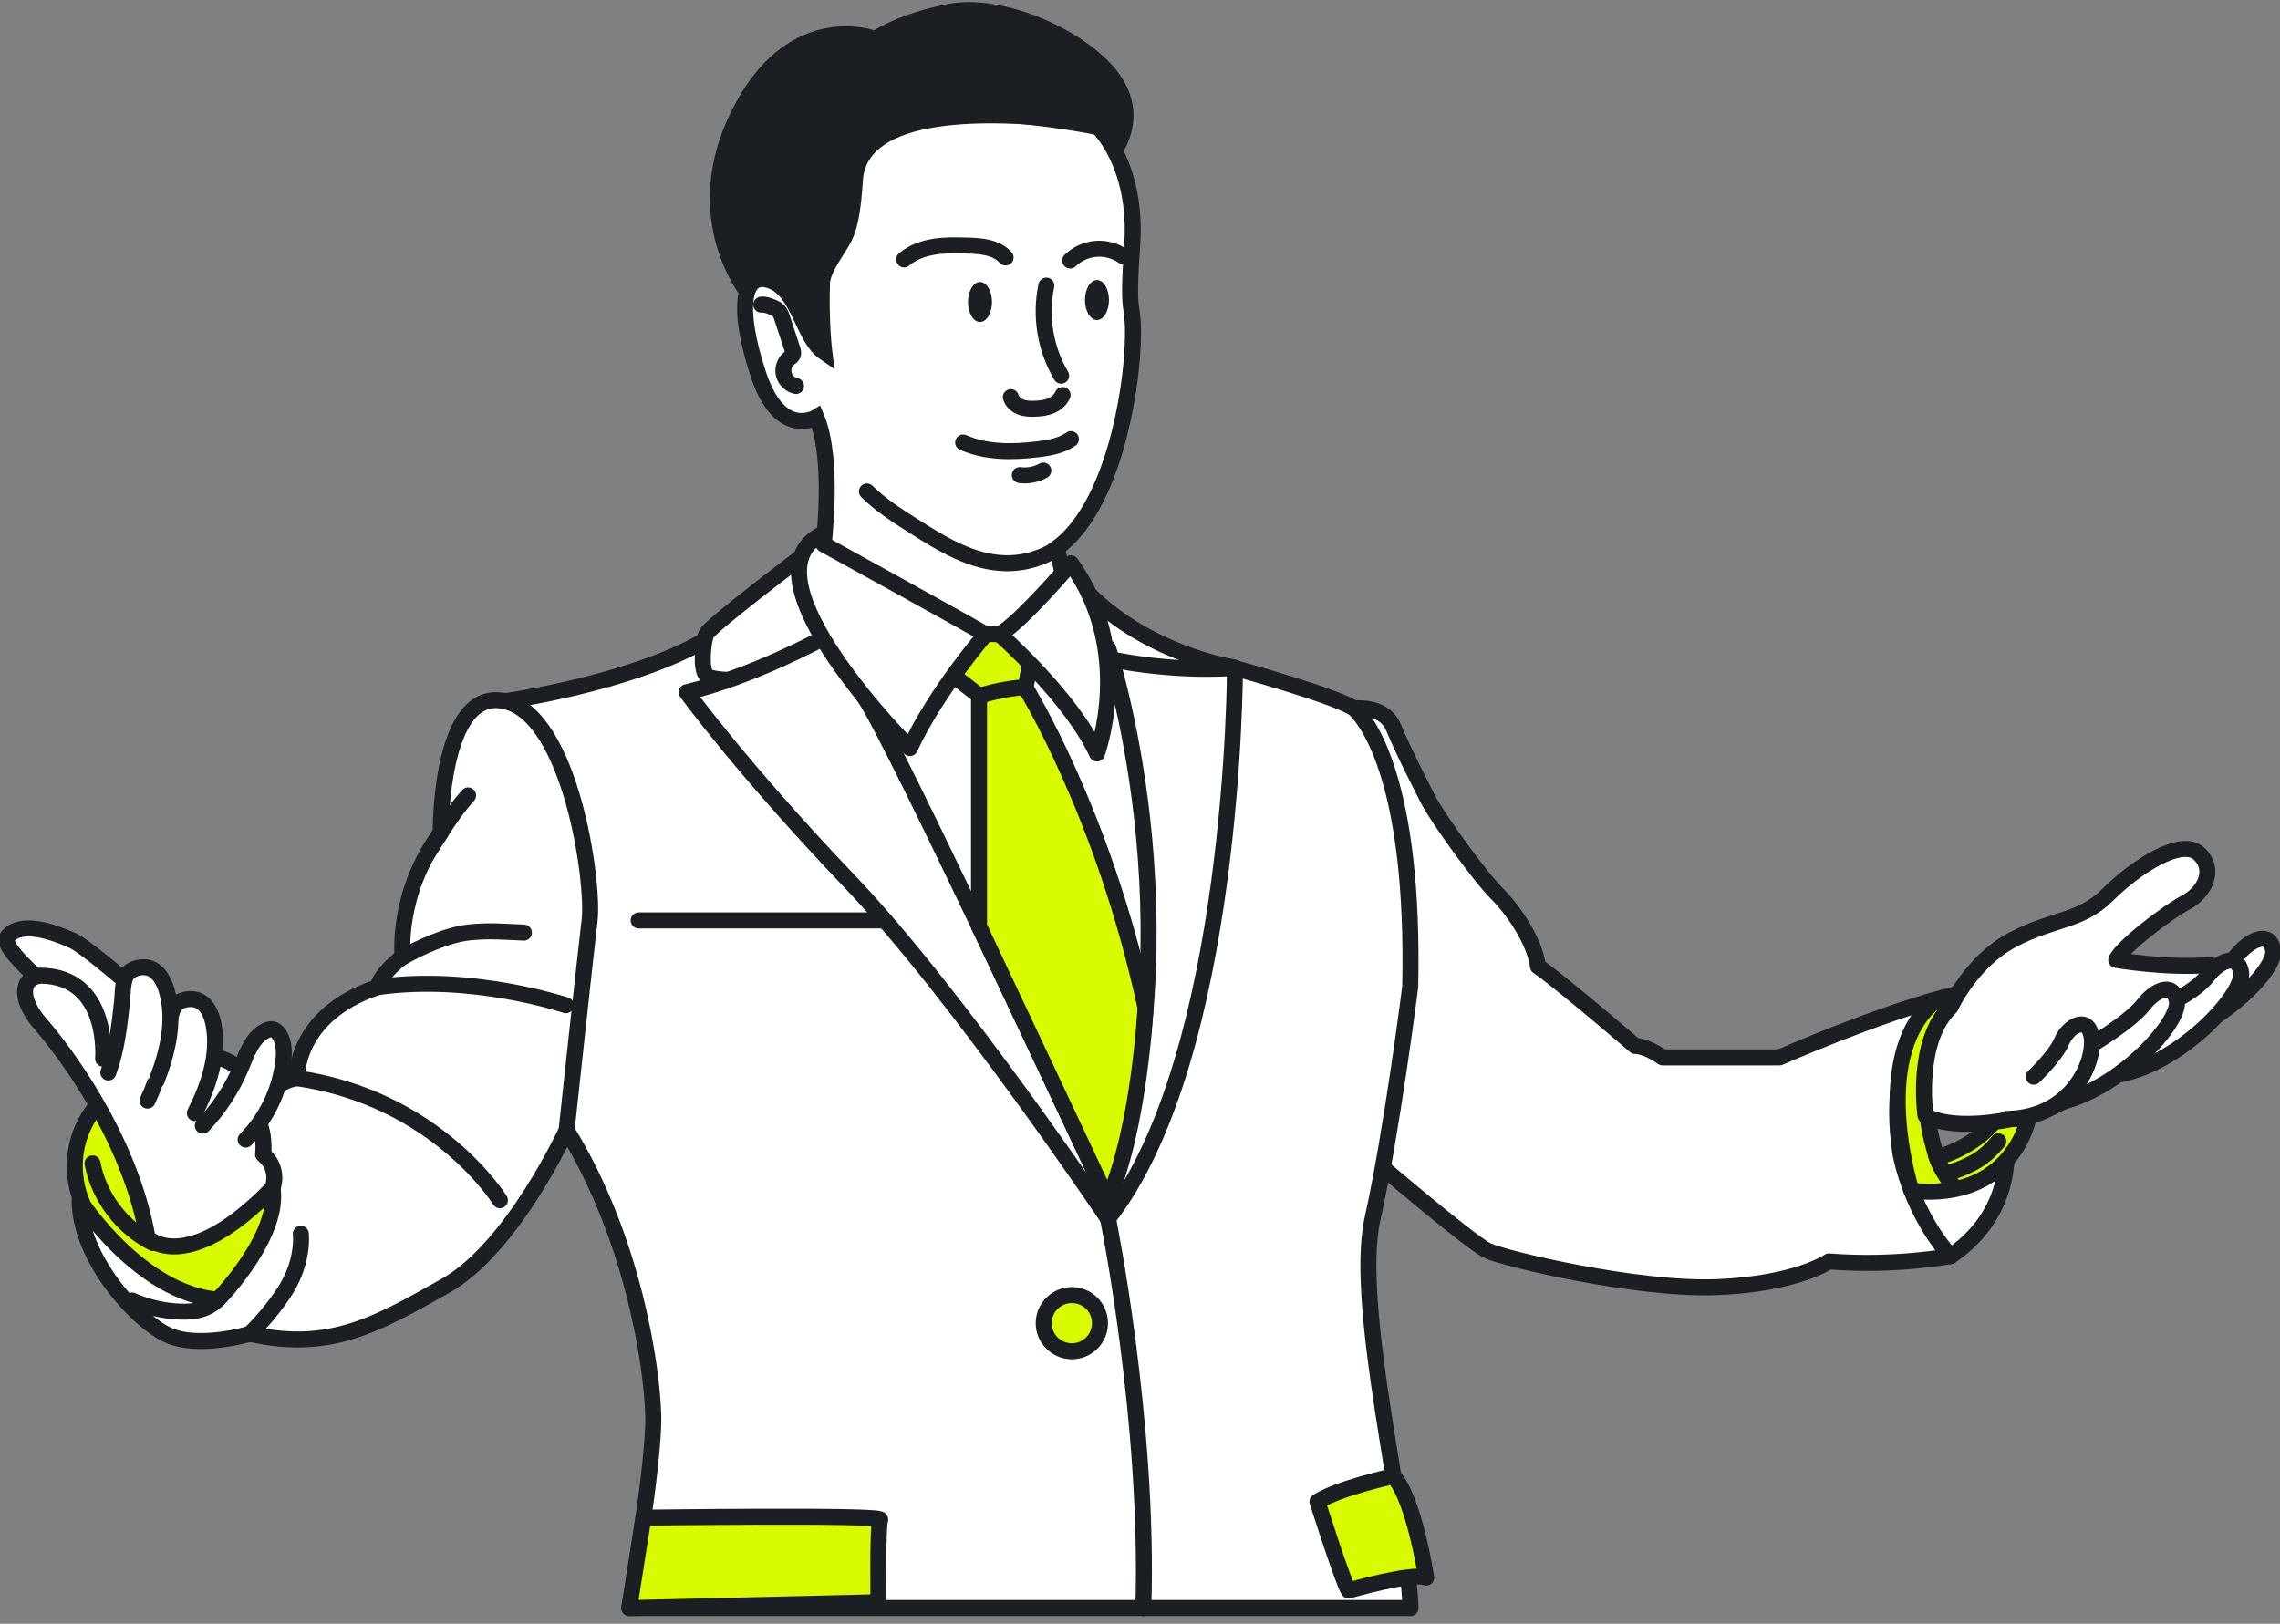 <svg width="285" height="203" viewBox="0 0 285 203" fill="none" xmlns="http://www.w3.org/2000/svg">
<rect x="0" y="0" width="285" height="203" fill="#808080" stroke="none"/>
<g clip-path="url(#clip0_1613_10665)">
<path d="M250.768 143.672C250.768 143.672 251.75 151.637 243.819 157.04L232.458 147.581L233.887 142.682L240.943 146.699L250.778 143.662L250.768 143.672Z" fill="white" stroke="#1B1F24" stroke-width="2" stroke-linecap="round" stroke-linejoin="round"/>
<path d="M167.346 88.859C167.346 88.859 172.662 87.345 174.188 90.945C175.713 94.544 177.327 97.58 178.464 99.86C179.601 102.14 184.927 109.532 187.113 111.715C189.3 113.898 191.865 117.788 192.245 120.815C192.245 120.815 194.334 122.144 204.402 130.769C204.402 130.769 205.637 130.672 207.823 132.195H222.449C222.449 132.195 234.51 126.888 243.257 124.608C243.257 124.608 235.278 128.974 237.552 144.234C239.262 152.345 243.82 157.04 243.82 157.04C243.82 157.04 236.794 158.369 228.621 157.7C228.621 157.7 224.539 160.542 214.558 160.921C204.577 161.299 188.241 157.409 185.966 156.371C183.692 155.333 170.009 143.565 170.009 143.565L168.104 113.597L167.346 88.849V88.859Z" fill="white" stroke="#1B1F24" stroke-width="2" stroke-linecap="round" stroke-linejoin="round"/>
<path d="M137.248 15.875C137.248 15.875 142.234 20.571 141.524 30.67C140.815 40.769 141.806 36.927 141.592 43.049C141.378 49.17 139.104 63.393 132.117 68.515C132.117 68.515 132.544 70.368 132.972 72.357C133.399 74.346 134.537 82.601 120.863 80.748C107.189 78.895 102.903 68.515 102.903 68.515C102.903 68.515 104.332 57.562 102.048 52.158C102.048 52.158 97.49 55.001 94.778 46.755C92.067 38.508 92.786 33.813 96.343 35.094C99.9 36.374 100.337 42.205 103.039 44.058C103.039 44.058 101.047 27.837 106.888 18.456C112.165 10.636 137.238 15.895 137.238 15.895L137.248 15.875Z" fill="white" stroke="#1B1F24" stroke-width="2" stroke-miterlimit="10"/>
<path d="M139.112 19.746C139.18 20.076 139.598 20.192 139.802 19.921C141.085 18.155 143.602 13.479 139.2 8.337C134.448 3.03 124.855 -0.675 118.684 0.469C112.513 1.614 109.277 3.787 109.277 3.787C109.277 3.787 98.917 0.091 91.988 12.8C85.058 25.509 91.035 35.268 93.173 37.829C93.173 37.829 93.436 35.191 94.932 34.909C96.429 34.628 98.761 36.364 99.121 37.635C99.481 38.906 101.483 42.719 103.038 43.903C103.038 43.903 102.522 36.869 104.447 33.454C106.371 30.039 107.372 30.107 107.868 22.501C108.363 14.895 122.591 14.575 135.196 16.234C136.936 16.467 138.471 17.621 139.006 19.29C139.054 19.436 139.093 19.591 139.122 19.756L139.112 19.746Z" fill="#1B1F24"/>
<path d="M153.768 83.358C153.768 83.358 167.937 87.239 169.434 88.733C170.93 90.227 176.839 97.765 176.276 123.367C176.276 123.367 173.992 141.489 171.572 152.345C169.152 163.201 175.926 189.656 176.314 201.036H78.663C78.663 201.036 81.803 182.972 81.657 176.996C81.511 171.02 79.237 154.945 70.831 141.295L63.133 87.665C63.133 87.665 78.498 85.521 87.847 80.195C97.197 74.869 135.808 86.103 135.808 86.103L153.768 83.358Z" fill="white" stroke="#1B1F24" stroke-width="2" stroke-linecap="round" stroke-linejoin="round"/>
<path d="M132.34 68.457C130.377 69.776 127.996 70.475 125.624 70.416C121.475 70.31 117.743 68.02 114.234 65.789C112.174 64.479 110.094 63.16 108.364 61.443" stroke="#1B1F24" stroke-width="2" stroke-miterlimit="10" stroke-linecap="round"/>
<path d="M95.156 38.091C95.603 38.033 96.04 38.198 96.448 38.363C96.759 38.489 97.09 38.615 97.313 38.858C97.547 39.1 97.663 39.44 97.77 39.76C98.198 41.06 98.625 42.37 99.053 43.67C99.131 43.893 99.199 44.145 99.102 44.358C99.014 44.552 98.82 44.669 98.654 44.795C98.071 45.261 97.799 46.066 97.974 46.793C98.149 47.521 98.771 48.113 99.5 48.258" stroke="#1B1F24" stroke-width="2" stroke-miterlimit="10" stroke-linecap="round"/>
<path d="M125.701 32.193C124.525 30.873 122.543 30.738 120.774 30.699C119.413 30.67 118.053 30.631 116.712 30.854C115.37 31.077 114.049 31.552 113.019 32.435" stroke="#1B1F24" stroke-width="2" stroke-miterlimit="10" stroke-linecap="round"/>
<path d="M140.465 32.086C139.483 31.368 138.239 31.019 137.034 31.106C135.829 31.194 134.643 31.718 133.779 32.571" stroke="#1B1F24" stroke-width="2" stroke-miterlimit="10" stroke-linecap="round"/>
<path d="M122.5 40.256C121.672 40.256 121 39.137 121 37.756C121 36.375 121.672 35.256 122.5 35.256C123.328 35.256 124 36.375 124 37.756C124 39.137 123.328 40.256 122.5 40.256Z" fill="#1B1F24"/>
<path d="M137.121 40.011C136.293 40.011 135.621 38.892 135.621 37.511C135.621 36.131 136.293 35.011 137.121 35.011C137.95 35.011 138.621 36.131 138.621 37.511C138.621 38.892 137.95 40.011 137.121 40.011Z" fill="#1B1F24"/>
<path d="M99.88 69.844C99.88 69.844 88.723 78.275 88.296 79.254C87.868 80.234 87.538 83.591 88.296 84.445C89.054 85.299 95.167 84.988 95.167 84.988L104.166 81.001L101.124 69.835H99.88V69.844Z" fill="white" stroke="#1B1F24" stroke-width="2" stroke-linecap="round" stroke-linejoin="round"/>
<path d="M130.794 35.705C129.987 39.517 130.658 43.611 132.641 46.968" stroke="#1B1F24" stroke-width="2" stroke-miterlimit="10" stroke-linecap="round"/>
<path d="M102.843 79.798C102.843 79.798 93.99 84.639 85.826 86.54C85.826 86.54 92.853 96.213 106.254 110.251C119.656 124.288 138.5 152.355 138.5 152.355V132.438L135.798 104.177C135.798 104.177 123.777 85.396 122.377 84.552C120.978 83.707 102.843 79.798 102.843 79.798Z" fill="white" stroke="#1B1F24" stroke-width="2" stroke-linecap="round" stroke-linejoin="round"/>
<path d="M154.293 83.455C154.293 83.455 143.748 81.893 136.051 74.21L134.574 84.309L138.841 90.295L150.231 88.364L154.293 83.455Z" fill="white" stroke="#1B1F24" stroke-width="2" stroke-linecap="round" stroke-linejoin="round"/>
<path d="M132.826 49.384C132.554 50.014 131.981 50.48 131.349 50.742C130.717 51.004 130.018 51.081 129.337 51.101C128.735 51.12 128.122 51.101 127.568 50.878C127.015 50.655 126.509 50.218 126.354 49.646" stroke="#1B1F24" stroke-width="2" stroke-miterlimit="10" stroke-linecap="round"/>
<path d="M138.345 82.31C138.345 82.31 145.722 84.076 154.371 83.504C154.371 83.504 154.371 132.059 138.501 152.354L133.943 97.377L138.345 82.31Z" fill="white" stroke="#1B1F24" stroke-width="2" stroke-linecap="round" stroke-linejoin="round"/>
<path d="M133.865 54.894C132.67 55.738 131.163 56 129.706 56.175C126.576 56.553 123.282 56.592 120.395 55.321" stroke="#1B1F24" stroke-width="2" stroke-miterlimit="10" stroke-linecap="round"/>
<path d="M138.501 81.01C138.501 81.01 149.92 115.159 138.501 150.055C138.501 150.055 111.28 91.459 107.927 86.987C104.574 82.514 113.262 78.537 113.262 78.537L138.491 81.001L138.501 81.01Z" fill="white" stroke="#1B1F24" stroke-width="2" stroke-linecap="round" stroke-linejoin="round"/>
<path d="M128.151 85.919C128.151 85.919 137.957 101.684 143.186 125.967C143.186 125.967 142.466 140.858 138.501 150.055C138.501 150.055 124.954 121.223 122.378 115.8V85.919L124.954 84.998L128.151 85.919Z" fill="#D8FB01" stroke="#1B1F24" stroke-width="2" stroke-linecap="round" stroke-linejoin="round"/>
<path d="M127.772 79.807C127.772 79.807 123.214 78.575 120.979 79.807L118.393 83.862L122.427 86.996C122.427 86.996 125.439 86.026 128.151 85.929C128.151 85.929 129.482 81.757 127.772 79.807Z" fill="#D8FB01" stroke="#1B1F24" stroke-width="2" stroke-linecap="round" stroke-linejoin="round"/>
<path d="M130.416 58.833C129.532 59.328 128.482 59.532 127.481 59.396" stroke="#1B1F24" stroke-width="2" stroke-miterlimit="10" stroke-linecap="round"/>
<path d="M102.95 68.049C102.95 68.049 120.482 77.712 123.213 79.303C123.213 79.303 116.964 86.511 113.737 93.525C113.737 93.525 92.493 72.269 102.6 66.856C102.503 67.516 102.668 67.69 102.95 68.049Z" fill="white" stroke="#1B1F24" stroke-width="2" stroke-linecap="round" stroke-linejoin="round"/>
<path d="M133.866 70.426C133.866 70.426 127.685 77.722 124.954 79.303C124.954 79.303 133.895 87.171 137.122 94.195C137.122 94.195 141.825 81.457 133.866 70.426Z" fill="white" stroke="#1B1F24" stroke-width="2" stroke-linecap="round" stroke-linejoin="round"/>
<path d="M241.478 125.482L245.045 124.026C245.045 124.026 237.989 132.748 242.12 144.7C242.12 144.7 246.678 143.643 249.525 139.898H253.52C253.52 139.898 251.566 150.201 238.932 148.872C238.932 148.872 233.704 132.583 241.478 125.482Z" fill="#D8FB01" stroke="#1B1F24" stroke-width="2" stroke-linecap="round" stroke-linejoin="round"/>
<path d="M241.916 144.06C242.139 145.437 243.383 147.31 244.268 148.387" stroke="#1B1F24" stroke-width="2" stroke-linecap="round" stroke-linejoin="round"/>
<path d="M249.797 142.682C248.893 143.798 247.814 144.797 246.531 145.437C245.249 146.078 244.627 146.349 243.227 146.699" stroke="#1B1F24" stroke-width="2" stroke-linecap="round" stroke-linejoin="round"/>
<path d="M174.178 184.553C174.178 184.553 167.346 186.038 164.683 187.745C164.683 187.745 168.007 198.174 168.58 198.844C168.58 198.844 176.462 196.564 178.27 197.233C178.27 197.233 176.831 187.532 174.178 184.553Z" fill="#D8FB01" stroke="#1B1F24" stroke-width="2" stroke-linecap="round" stroke-linejoin="round"/>
<path d="M10.615 151.122C9.352 148.629 9.021 145.69 9.682 142.983C10.343 140.276 12.005 137.822 14.269 136.182C16.709 139.277 18.361 142.983 21.15 145.767C22.034 146.65 23.026 147.436 24.182 147.901C27.195 149.124 30.577 147.979 33.823 147.824C34.221 147.804 34.629 147.804 34.989 147.96C35.591 148.212 35.961 148.813 36.223 149.405C37.817 153.014 36.903 157.263 35.261 160.853C34.746 161.968 34.105 163.113 33.026 163.695C32.443 164.006 31.772 164.132 31.121 164.229C29.216 164.51 27.292 164.627 25.368 164.578C23.968 164.549 22.569 164.423 21.228 164.035C18.195 163.142 15.698 160.921 13.89 158.33C12.082 155.74 11.801 154.052 10.615 151.122Z" fill="#D8FB01" stroke="#1B1F24" stroke-width="2" stroke-linecap="round" stroke-linejoin="round"/>
<path d="M109.812 200.309C109.812 200.309 109.685 190.782 110.025 189.986C110.307 189.336 80.423 189.744 80.423 189.744L78.654 201.046L109.812 200.309Z" fill="#D8FB01" stroke="#1B1F24" stroke-width="2" stroke-linecap="round" stroke-linejoin="round"/>
<path d="M110.609 115.072H79.831" stroke="#1B1F24" stroke-width="2" stroke-linecap="round" stroke-linejoin="round"/>
<path d="M133.982 168.934C132.039 168.934 130.464 167.362 130.464 165.422C130.464 163.483 132.039 161.91 133.982 161.91C135.925 161.91 137.5 163.483 137.5 165.422C137.5 167.362 135.925 168.934 133.982 168.934Z" fill="#D8FB01" stroke="#1B1F24" stroke-width="2" stroke-linecap="round" stroke-linejoin="round"/>
<path d="M138.5 152.354C138.5 152.354 143.67 177.733 142.912 201.046Z" fill="white"/>
<path d="M138.5 152.354C138.5 152.354 143.67 177.733 142.912 201.046" stroke="#1B1F24" stroke-width="2" stroke-linecap="round" stroke-linejoin="round"/>
<path d="M55.078 104.158C55.078 104.158 54.922 85.784 63.125 87.666C71.327 89.548 74.272 110.241 73.698 115.072C73.125 119.903 70.822 141.295 70.822 141.295C70.822 141.295 64.106 156.031 55.651 160.775C47.196 165.519 41.307 169.022 31.238 166.751C31.238 166.751 24.97 168.653 21.073 166.945C17.176 165.238 9.955 157.351 9.955 150.055C9.955 150.055 17.36 161.629 27.244 162.483C27.244 162.483 35.699 153.849 33.892 147.785C33.892 147.785 34.65 145.321 32.842 144.652C32.842 144.652 33.124 141.993 32.366 140.577C32.366 140.577 32.648 135.455 37.118 134.795C37.118 134.795 36.739 126.927 47.186 123.415C47.186 123.415 47.468 121.805 50.325 119.622C50.325 119.622 49.47 111.754 55.078 104.168V104.158Z" fill="white" stroke="#1B1F24" stroke-width="2" stroke-linecap="round" stroke-linejoin="round"/>
<path d="M58.508 99.443C56.603 101.558 54.776 104.556 53.289 106.981" stroke="#1B1F24" stroke-width="2" stroke-linecap="round" stroke-linejoin="round"/>
<path d="M65.486 116.595C62.862 116.488 61.2 116.304 58.596 116.576C55.991 116.847 52.279 118.497 50.034 119.845" stroke="#1B1F24" stroke-width="2" stroke-linecap="round" stroke-linejoin="round"/>
<path d="M70.734 125.676C70.734 125.676 59.004 121.717 47.196 123.415" stroke="#1B1F24" stroke-width="2" stroke-linecap="round" stroke-linejoin="round"/>
<path d="M62.492 150.055C62.492 150.055 54.611 137.317 37.127 134.795" stroke="#1B1F24" stroke-width="2" stroke-linecap="round" stroke-linejoin="round"/>
<path d="M27.477 162.192C26.923 162.832 26.194 163.337 25.387 163.628C24.464 163.958 23.463 164.016 22.481 163.977C20.431 163.899 18.39 163.424 16.514 162.59" stroke="#1B1F24" stroke-width="2" stroke-linecap="round" stroke-linejoin="round"/>
<path d="M37.603 154.256C37.788 156.633 36.962 159.31 35.669 161.328C34.377 163.346 32.919 165.073 31.228 166.761" stroke="#1B1F24" stroke-width="2" stroke-linecap="round" stroke-linejoin="round"/>
<path d="M243.82 125.899C243.82 125.899 246.376 120.262 251.507 117.527C256.639 114.791 260.06 115.266 263.48 111.851C266.901 108.436 272.693 104.643 274.88 106.729C277.067 108.815 275.454 111.657 273.267 112.802C271.08 113.947 265.288 118.303 264.53 120.01C264.53 120.01 270.594 121.058 275.92 120.67C281.246 120.282 263.228 137.075 253.529 139.452C243.83 141.829 240.681 139.452 240.681 139.452C240.681 139.452 239.359 130.177 243.82 125.899Z" fill="white" stroke="#1B1F24" stroke-width="2" stroke-linecap="round" stroke-linejoin="round"/>
<path d="M274.307 125.249C274.307 125.249 278.127 121.126 279.983 119.03C281.314 117.527 283.754 116.285 284.142 118.827C284.58 121.708 274.55 131.128 266.018 130.672" fill="white"/>
<path d="M274.307 125.249C274.307 125.249 278.127 121.126 279.983 119.03C281.314 117.527 283.754 116.285 284.142 118.827C284.58 121.708 274.55 131.128 266.018 130.672" stroke="#1B1F24" stroke-width="2" stroke-linecap="round" stroke-linejoin="round"/>
<path d="M270.107 125.957C270.107 125.957 274.286 124.182 275.987 121.96C277.211 120.369 279.563 118.962 280.127 121.465C280.768 124.308 271.429 134.407 262.877 134.552" fill="white"/>
<path d="M270.107 125.957C270.107 125.957 274.286 124.182 275.987 121.96C277.211 120.369 279.563 118.962 280.127 121.465C280.768 124.308 271.429 134.407 262.877 134.552" stroke="#1B1F24" stroke-width="2" stroke-linecap="round" stroke-linejoin="round"/>
<path d="M261.195 130.769C261.195 130.769 266.259 127.791 267.96 125.579C269.184 123.988 271.536 122.581 272.1 125.084C272.741 127.926 263.402 138.026 254.849 138.171" fill="white"/>
<path d="M261.195 130.769C261.195 130.769 266.259 127.791 267.96 125.579C269.184 123.988 271.536 122.581 272.1 125.084C272.741 127.926 263.402 138.026 254.849 138.171" stroke="#1B1F24" stroke-width="2" stroke-linecap="round" stroke-linejoin="round"/>
<path d="M24.708 130.594C24.708 130.594 11.656 118.739 9.091 117.594C6.525 116.45 2.725 115.13 1.015 117.022C-0.696 118.914 10.228 125.976 13.551 131.933C16.875 137.89 20.821 145.001 20.821 145.001L25.33 136.26L24.698 130.594H24.708Z" fill="white" stroke="#1B1F24" stroke-width="2" stroke-linecap="round" stroke-linejoin="round"/>
<path d="M254.218 134.611C254.218 134.611 256.929 132.05 257.707 130.197C258.484 128.344 260.846 126.908 261.41 129.411C262.051 132.253 259.359 139.752 250.807 139.888" fill="white"/>
<path d="M254.218 134.611C254.218 134.611 256.929 132.05 257.707 130.197C258.484 128.344 260.846 126.908 261.41 129.411C262.051 132.253 259.359 139.752 250.807 139.888" stroke="#1B1F24" stroke-width="2" stroke-linecap="round" stroke-linejoin="round"/>
<path d="M12.889 132.36C12.889 132.36 13.745 122.047 5.056 121.979C2.559 122.261 2.423 124.997 5.056 128.004C7.69 131.011 16.174 141.945 18.448 154.741C18.448 154.741 23.269 159.679 34.066 148.532C34.066 148.532 35.057 146.175 32.88 144.322C32.88 144.322 33.298 141.479 31.801 139.161C31.801 139.161 32.511 132.913 26.311 132.03C20.11 131.147 13.511 131.506 12.889 132.36Z" fill="white" stroke="#1B1F24" stroke-width="2" stroke-linecap="round" stroke-linejoin="round"/>
<path d="M30.703 142.469C33.289 139.859 34.97 136.376 35.407 132.728C35.543 131.584 35.543 130.352 34.931 129.372C34.698 129.003 34.338 128.673 33.911 128.664C33.716 128.664 33.522 128.722 33.337 128.799C31.598 129.566 30.898 131.593 30.169 133.349C29.032 136.075 27.39 138.598 25.349 140.732" fill="white"/>
<path d="M30.703 142.469C33.289 139.859 34.97 136.376 35.407 132.728C35.543 131.584 35.543 130.352 34.931 129.372C34.698 129.003 34.338 128.673 33.911 128.664C33.716 128.664 33.522 128.722 33.337 128.799C31.598 129.566 30.898 131.593 30.169 133.349C29.032 136.075 27.39 138.598 25.349 140.732" stroke="#1B1F24" stroke-width="2" stroke-linecap="round" stroke-linejoin="round"/>
<path d="M24.357 139.161C26.039 135.833 27.399 131.943 26.709 128.169C26.476 126.879 25.883 125.375 24.513 124.987C23.599 124.735 22.171 125.016 21.714 125.947C21.267 126.859 21.199 128.023 20.995 129.013C20.383 131.933 19.751 134.902 18.448 137.599" fill="white"/>
<path d="M24.357 139.161C26.039 135.833 27.399 131.943 26.709 128.169C26.476 126.879 25.883 125.375 24.513 124.987C23.599 124.735 22.171 125.016 21.714 125.947C21.267 126.859 21.199 128.023 20.995 129.013C20.383 131.933 19.751 134.902 18.448 137.599" stroke="#1B1F24" stroke-width="2" stroke-linecap="round" stroke-linejoin="round"/>
<path d="M19.587 135.076C20.947 131.603 21.909 127.606 20.86 123.91C20.5 122.649 19.761 121.203 18.362 120.951C17.429 120.786 16.039 121.203 15.67 122.174C15.31 123.124 15.359 124.288 15.252 125.288C14.922 128.247 14.591 131.273 13.542 134.087" fill="white"/>
<path d="M19.587 135.076C20.947 131.603 21.909 127.606 20.86 123.91C20.5 122.649 19.761 121.203 18.362 120.951C17.429 120.786 16.039 121.203 15.67 122.174C15.31 123.124 15.359 124.288 15.252 125.288C14.922 128.247 14.591 131.273 13.542 134.087" stroke="#1B1F24" stroke-width="2" stroke-linecap="round" stroke-linejoin="round"/>
<path d="M19.109 155.401C15.251 153.47 12.374 149.677 11.568 145.447" stroke="#1B1F24" stroke-width="2" stroke-linecap="round" stroke-linejoin="round"/>
</g>
<defs>
<clipPath id="clip0_1613_10665">
<rect width="285" height="202" fill="white" transform="matrix(-1 0 0 1 285 0.256)"/>
</clipPath>
</defs>
</svg>
